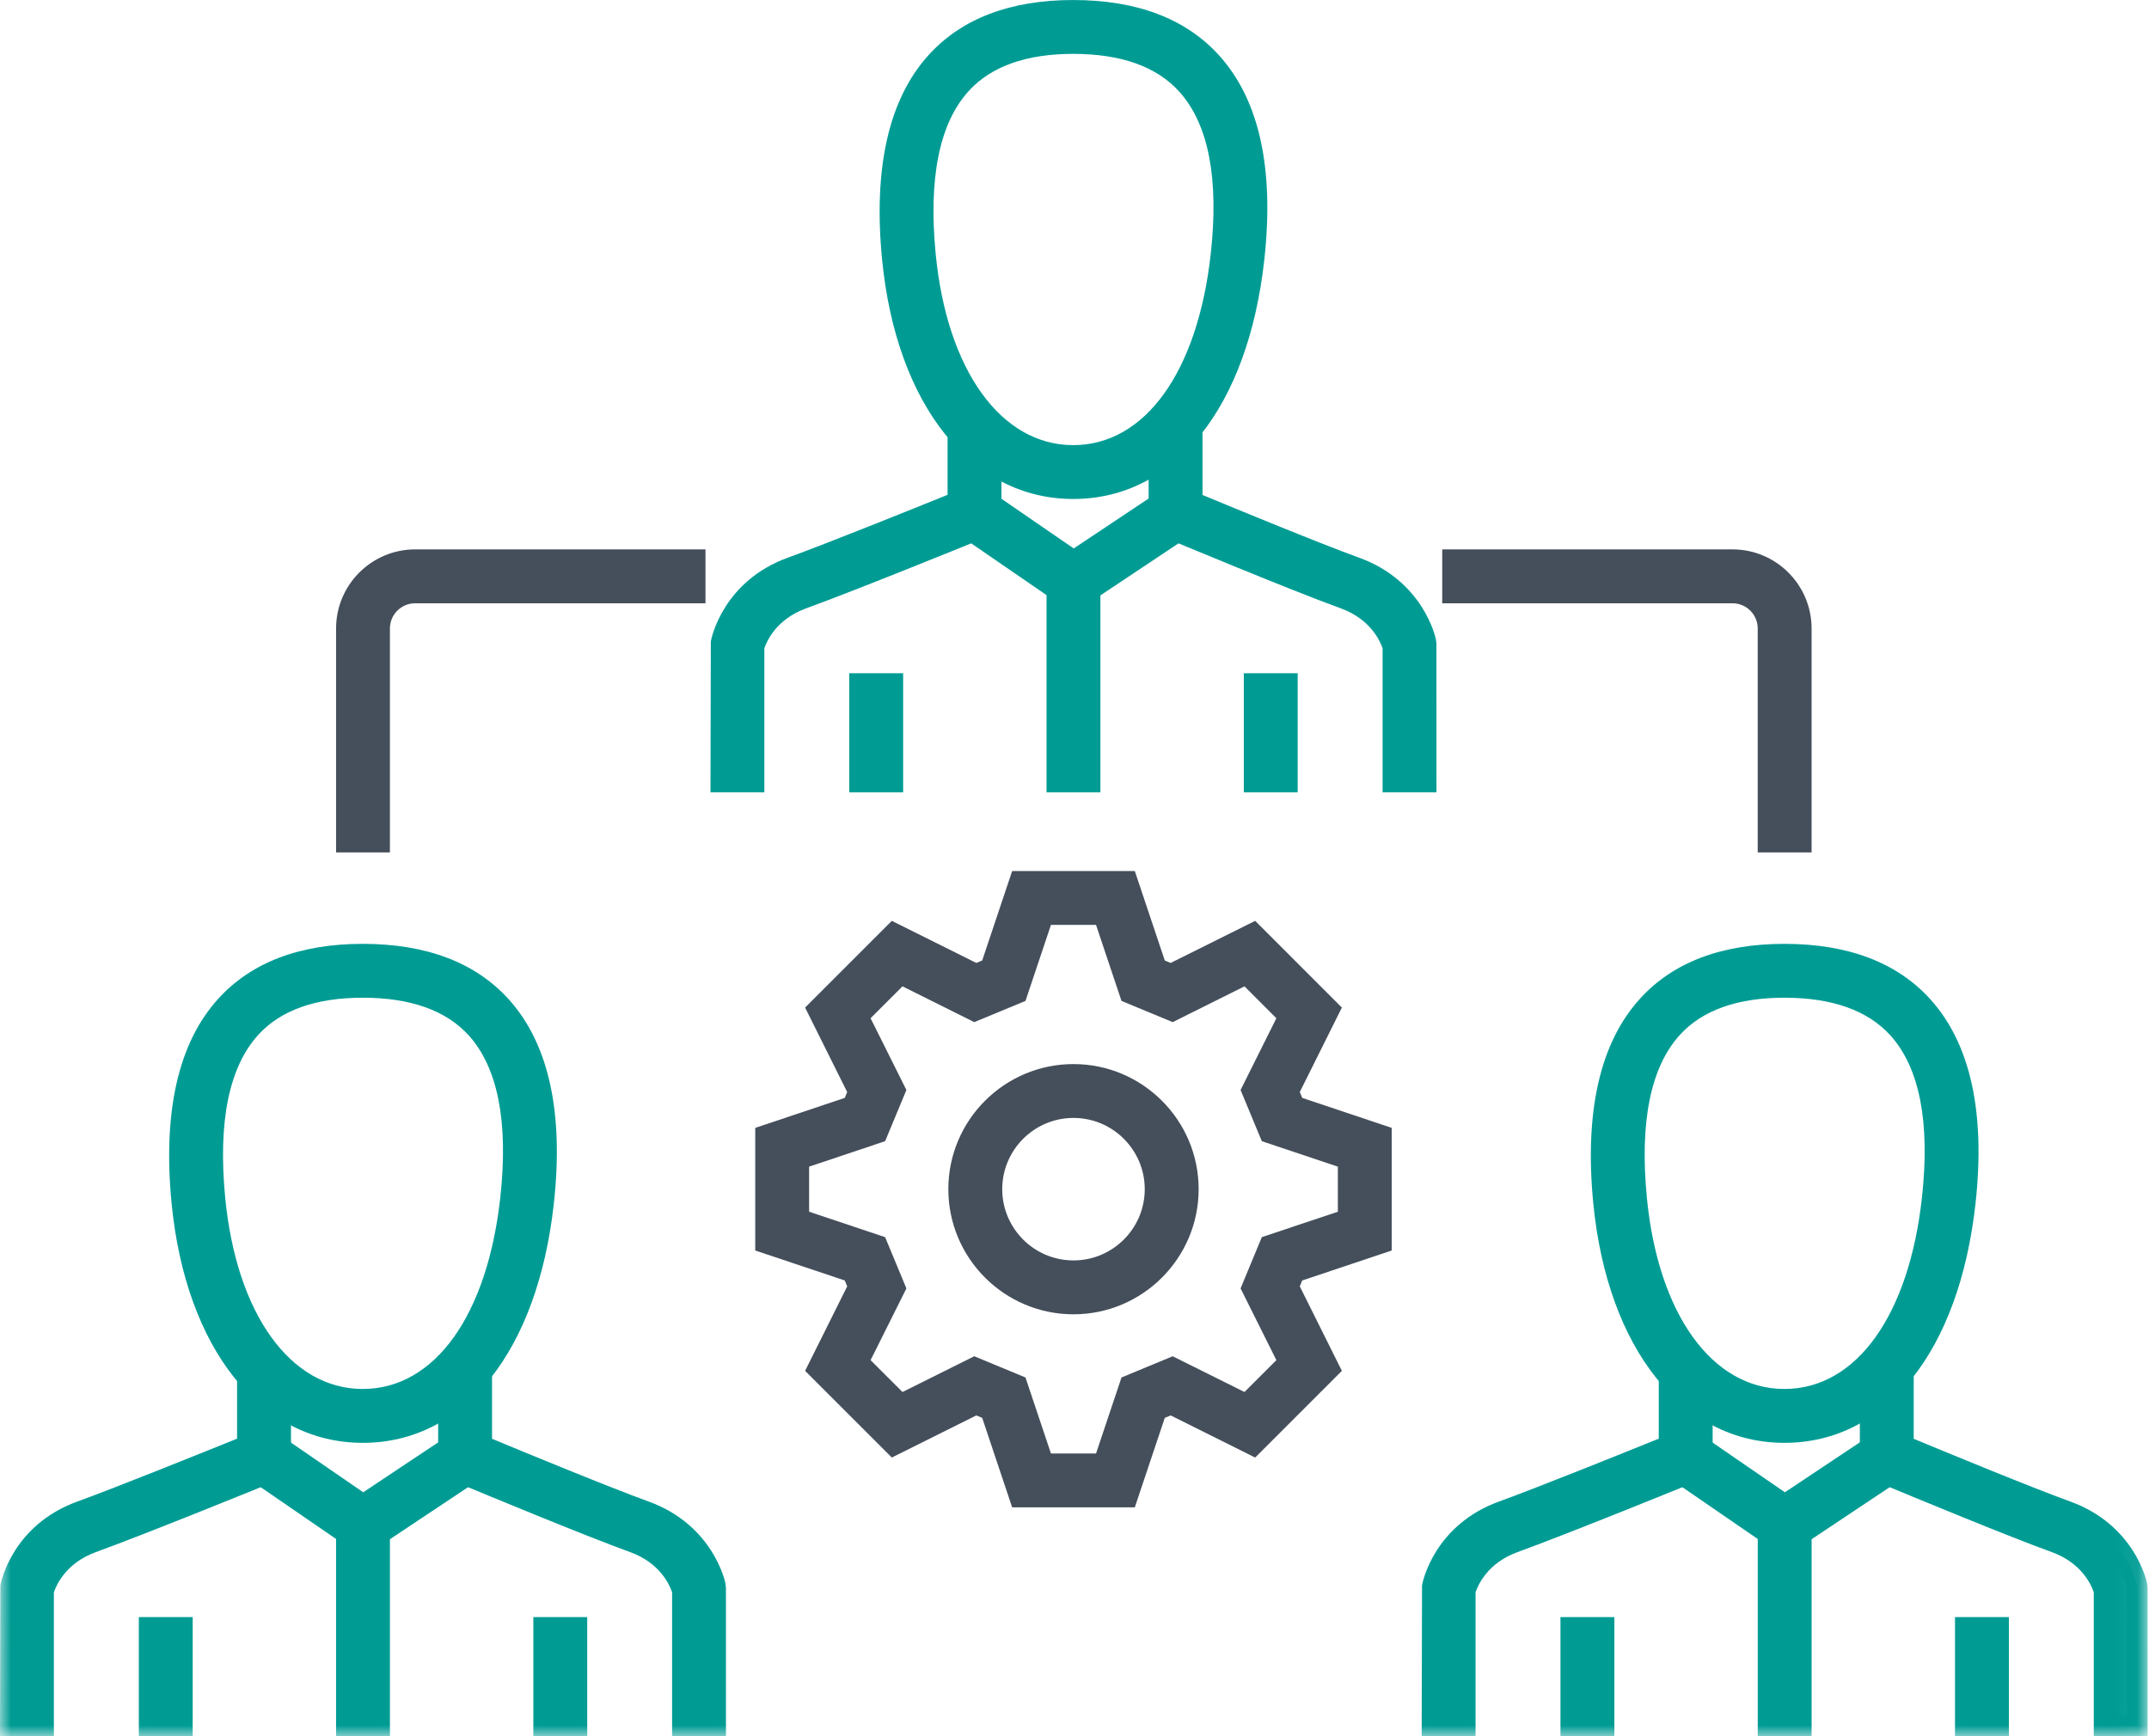 <?xml version="1.0" encoding="UTF-8"?>
<svg width="99px" height="80px" viewBox="0 0 99 80" version="1.1" xmlns="http://www.w3.org/2000/svg" xmlns:xlink="http://www.w3.org/1999/xlink">
    <!-- Generator: sketchtool 60.1 (101010) - https://sketch.com -->
    <title>7E7E8DEB-2C0C-4C51-A9CF-5CFB8646B685</title>
    <desc>Created with sketchtool.</desc>
    <defs>
        <polygon id="path-1" points="0 80 98.937 80 98.937 0 0 0"></polygon>
    </defs>
    <g id="SOLUCAR" stroke="none" stroke-width="1" fill="none" fill-rule="evenodd">
        <g id="SOLUCAR-HOME" transform="translate(-280, -1311)">
            <g id="PRIORITES" transform="translate(150, 1217)">
                <g id="LISTE" transform="translate(0, 54)">
                    <g id="01">
                        <g id="PICTO" transform="translate(130, 40)">
                            <path d="M17.484,38.8 L15.962,38.8 L15.962,28.958 C15.962,27.215 17.38,25.796 19.125,25.796 L32.019,25.796 L32.019,27.319 L19.125,27.319 C18.219,27.319 17.484,28.054 17.484,28.958 L17.484,38.8 Z" id="Fill-1" fill="#454F5B"></path>
                            <path d="M16.442,38.319 L17.004,38.319 L17.004,28.958 C17.004,27.789 17.955,26.838 19.125,26.838 L31.54,26.838 L31.54,26.276 L19.125,26.276 C17.645,26.276 16.442,27.479 16.442,28.958 L16.442,38.319 Z M17.963,39.279 L15.482,39.279 L15.482,28.958 C15.482,26.95 17.116,25.315 19.125,25.315 L32.5,25.315 L32.5,27.798 L19.125,27.798 C18.484,27.798 17.963,28.318 17.963,28.958 L17.963,39.279 Z" id="Fill-3" fill="#454F5B"></path>
                            <path d="M82.976,38.8 L81.455,38.8 L81.455,28.958 C81.455,28.054 80.718,27.319 79.814,27.319 L66.919,27.319 L66.919,25.796 L79.814,25.796 C81.557,25.796 82.976,27.215 82.976,28.958 L82.976,38.8 Z" id="Fill-5" fill="#454F5B"></path>
                            <path d="M81.934,38.319 L82.496,38.319 L82.496,28.958 C82.496,27.479 81.293,26.276 79.814,26.276 L67.4,26.276 L67.4,26.838 L79.814,26.838 C80.983,26.838 81.934,27.789 81.934,28.958 L81.934,38.319 Z M83.456,39.279 L80.974,39.279 L80.974,28.958 C80.974,28.318 80.454,27.798 79.814,27.798 L66.44,27.798 L66.44,25.315 L79.814,25.315 C81.823,25.315 83.456,26.95 83.456,28.958 L83.456,39.279 Z" id="Fill-7" fill="#454F5B"></path>
                            <path d="M48.069,67.455 L50.838,67.455 L52.05,63.832 L54.006,63.02 L57.425,64.726 L59.382,62.768 L57.678,59.349 L58.489,57.392 L62.112,56.18 L62.112,53.411 L58.489,52.198 L57.678,50.242 L59.382,46.823 L57.425,44.865 L54.006,46.57 L52.05,45.76 L50.838,42.137 L48.069,42.137 L46.856,45.76 L44.9,46.57 L41.481,44.865 L39.523,46.823 L41.228,50.243 L40.417,52.198 L36.794,53.411 L36.794,56.18 L40.417,57.392 L41.228,59.349 L39.523,62.768 L41.481,64.726 L44.9,63.02 L46.856,63.832 L48.069,67.455 Z M51.932,68.976 L46.973,68.976 L45.633,64.973 L44.958,64.692 L41.178,66.576 L37.673,63.07 L39.555,59.291 L39.276,58.615 L35.272,57.275 L35.272,52.315 L39.276,50.975 L39.555,50.301 L37.673,46.521 L41.178,43.015 L44.958,44.897 L45.633,44.618 L46.973,40.614 L51.932,40.614 L53.273,44.618 L53.948,44.897 L57.727,43.015 L61.233,46.521 L59.351,50.3 L59.631,50.975 L63.634,52.315 L63.634,57.275 L59.631,58.615 L59.35,59.291 L61.233,63.07 L57.727,66.576 L53.948,64.692 L53.273,64.973 L51.932,68.976 Z" id="Fill-9" fill="#454F5B"></path>
                            <path d="M48.415,66.975 L50.492,66.975 L51.665,63.472 L54.024,62.494 L57.331,64.142 L58.8,62.674 L57.151,59.368 L58.129,57.006 L61.632,55.834 L61.632,53.757 L58.129,52.584 L57.151,50.225 L58.8,46.919 L57.331,45.449 L54.024,47.098 L51.665,46.121 L50.492,42.618 L48.415,42.618 L47.242,46.121 L44.882,47.098 L41.576,45.449 L40.106,46.919 L41.756,50.225 L40.776,52.584 L37.274,53.757 L37.274,55.834 L40.776,57.006 L41.756,59.368 L40.106,62.674 L41.576,64.142 L44.882,62.494 L47.242,63.472 L48.415,66.975 Z M51.183,67.935 L47.725,67.935 L46.471,64.193 L44.919,63.547 L41.386,65.311 L38.939,62.864 L40.701,59.33 L40.058,57.779 L36.314,56.527 L36.314,53.067 L40.058,51.813 L40.701,50.261 L38.939,46.729 L41.386,44.282 L44.919,46.042 L46.471,45.4 L47.725,41.657 L51.183,41.657 L52.436,45.4 L53.988,46.042 L57.521,44.282 L59.967,46.729 L58.206,50.261 L58.849,51.813 L62.593,53.067 L62.593,56.527 L58.849,57.779 L58.206,59.33 L59.967,62.864 L57.521,65.311 L53.988,63.547 L52.436,64.193 L51.183,67.935 Z M47.319,68.497 L51.588,68.497 L52.888,64.613 L53.967,64.166 L57.633,65.993 L60.65,62.977 L58.823,59.309 L59.271,58.23 L63.154,56.93 L63.154,52.662 L59.27,51.361 L58.824,50.283 L60.65,46.617 L57.633,43.598 L53.967,45.425 L52.888,44.979 L51.588,41.095 L47.319,41.095 L46.019,44.979 L44.94,45.425 L41.274,43.598 L38.256,46.617 L40.083,50.284 L39.636,51.361 L35.752,52.662 L35.752,56.93 L39.637,58.231 L40.083,59.31 L38.256,62.976 L41.274,65.993 L44.94,64.166 L46.019,64.613 L47.319,68.497 Z M52.278,69.457 L46.628,69.457 L45.248,65.333 L44.977,65.22 L41.084,67.161 L37.089,63.166 L39.029,59.273 L38.916,59.001 L34.792,57.621 L34.792,51.971 L38.917,50.589 L39.028,50.32 L37.089,46.427 L41.084,42.431 L44.977,44.371 L45.248,44.258 L46.628,40.135 L52.278,40.135 L53.659,44.258 L53.93,44.371 L57.823,42.431 L61.817,46.427 L59.879,50.319 L59.991,50.589 L64.114,51.971 L64.114,57.621 L59.99,59.002 L59.878,59.273 L61.817,63.166 L57.823,67.161 L53.93,65.22 L53.659,65.333 L52.278,69.457 Z" id="Fill-11" fill="#454F5B"></path>
                            <path d="M49.453,51.032 C47.379,51.032 45.69,52.719 45.69,54.795 C45.69,56.87 47.379,58.558 49.453,58.558 C51.528,58.558 53.217,56.87 53.217,54.795 C53.217,52.719 51.528,51.032 49.453,51.032 M49.453,60.08 C46.539,60.08 44.169,57.709 44.169,54.795 C44.169,51.881 46.539,49.51 49.453,49.51 C52.368,49.51 54.738,51.881 54.738,54.795 C54.738,57.709 52.368,60.08 49.453,60.08" id="Fill-13" fill="#454F5B"></path>
                            <path d="M49.453,51.512 C47.643,51.512 46.171,52.986 46.171,54.795 C46.171,56.606 47.643,58.078 49.453,58.078 C51.264,58.078 52.736,56.606 52.736,54.795 C52.736,52.986 51.264,51.512 49.453,51.512 M49.453,59.038 C47.113,59.038 45.211,57.135 45.211,54.795 C45.211,52.455 47.113,50.552 49.453,50.552 C51.793,50.552 53.696,52.455 53.696,54.795 C53.696,57.135 51.793,59.038 49.453,59.038 M49.453,49.991 C46.805,49.991 44.648,52.146 44.648,54.795 C44.648,57.445 46.805,59.601 49.453,59.601 C52.102,59.601 54.259,57.445 54.259,54.795 C54.259,52.146 52.102,49.991 49.453,49.991 M49.453,60.561 C46.274,60.561 43.688,57.975 43.688,54.795 C43.688,51.616 46.274,49.031 49.453,49.031 C52.632,49.031 55.219,51.616 55.219,54.795 C55.219,57.975 52.632,60.561 49.453,60.561" id="Fill-15" fill="#454F5B"></path>
                            <path d="M49.44,2.002 C47.135,2.002 45.394,2.633 44.265,3.877 C42.825,5.465 42.274,8.114 42.628,11.754 C43.173,17.365 45.848,20.99 49.44,20.99 C53.014,20.99 55.626,17.447 56.254,11.744 C56.651,8.147 56.127,5.512 54.694,3.913 C53.559,2.645 51.791,2.002 49.44,2.002 M49.44,22.513 C45.008,22.513 41.74,18.348 41.113,11.901 C40.715,7.817 41.397,4.773 43.138,2.855 C44.568,1.279 46.688,0.481 49.44,0.481 C52.242,0.481 54.391,1.293 55.828,2.898 C57.561,4.832 58.213,7.864 57.767,11.911 C57.045,18.45 53.855,22.513 49.44,22.513" id="Fill-17" fill="#009C94"></path>
                            <path d="M49.44,2.482 C47.277,2.482 45.655,3.061 44.621,4.2 C43.276,5.684 42.765,8.21 43.106,11.709 C43.627,17.055 46.113,20.511 49.44,20.511 C52.75,20.511 55.177,17.131 55.777,11.691 C56.159,8.236 55.674,5.726 54.336,4.234 C53.296,3.071 51.649,2.482 49.44,2.482 M49.44,21.471 C45.584,21.471 42.722,17.674 42.15,11.8 C41.783,8.021 42.375,5.247 43.91,3.554 C45.133,2.207 46.995,1.522 49.44,1.522 C51.934,1.522 53.822,2.219 55.052,3.592 C56.58,5.298 57.144,8.057 56.732,11.796 C56.074,17.764 53.28,21.471 49.44,21.471 M49.44,0.961 C46.83,0.961 44.829,1.706 43.493,3.176 C41.847,4.992 41.207,7.912 41.59,11.854 C42.192,18.038 45.273,22.032 49.44,22.032 C53.589,22.032 56.597,18.134 57.291,11.858 C57.72,7.952 57.108,5.045 55.47,3.219 C54.129,1.72 52.1,0.961 49.44,0.961 M49.44,22.992 C44.744,22.992 41.288,18.657 40.635,11.947 C40.224,7.723 40.946,4.556 42.782,2.533 C44.307,0.852 46.547,0.001 49.44,0.001 C52.384,0.001 54.654,0.868 56.185,2.579 C58.013,4.617 58.707,7.774 58.245,11.963 C57.494,18.767 54.12,22.992 49.44,22.992" id="Fill-19" fill="#009C94"></path>
                            <path d="M34.733,36.028 L33.211,36.028 L33.226,29.561 C33.247,29.463 33.751,27.129 36.463,26.145 C38.377,25.452 42.697,23.706 44.133,23.123 L44.133,19.678 L45.655,19.678 L45.655,24.146 L45.182,24.34 C44.943,24.437 39.312,26.733 36.982,27.577 C35.275,28.195 34.816,29.509 34.733,29.805 L34.733,36.028 Z" id="Fill-21" fill="#009C94"></path>
                            <path d="M33.691,35.549 L34.253,35.549 L34.27,29.676 C34.356,29.373 34.879,27.827 36.819,27.126 C38.96,26.351 43.979,24.312 44.964,23.91 L45.175,23.824 L45.175,20.158 L44.613,20.158 L44.613,23.446 L44.314,23.569 C43.002,24.101 38.568,25.895 36.627,26.598 C34.165,27.49 33.714,29.57 33.697,29.657 L33.691,35.549 Z M35.212,36.509 L32.73,36.509 L32.746,29.561 C32.778,29.357 33.337,26.769 36.299,25.695 C38.097,25.043 42.069,23.442 43.653,22.8 L43.653,19.198 L46.135,19.198 L46.135,24.47 L45.364,24.784 C44.338,25.202 39.302,27.247 37.145,28.029 C35.752,28.533 35.317,29.558 35.212,29.877 L35.212,36.509 Z" id="Fill-23" fill="#009C94"></path>
                            <path d="M65.695,36.028 L64.173,36.028 L64.173,29.806 C64.089,29.509 63.625,28.193 61.924,27.577 C59.591,26.731 54.095,24.435 53.863,24.338 L53.395,24.142 L53.395,19.447 L54.918,19.447 L54.918,23.128 C56.324,23.713 60.534,25.455 62.443,26.145 C65.156,27.129 65.659,29.463 65.679,29.561 L65.695,29.714 L65.695,36.028 Z" id="Fill-25" fill="#009C94"></path>
                            <path d="M64.653,35.549 L65.215,35.549 L65.202,29.612 C65.191,29.57 64.741,27.489 62.28,26.598 C60.322,25.889 56.007,24.102 54.733,23.57 L54.437,23.448 L54.437,19.928 L53.876,19.928 L53.876,23.822 L54.048,23.895 C54.104,23.919 59.729,26.272 62.089,27.126 C63.969,27.808 64.512,29.249 64.634,29.675 L64.653,29.807 L64.653,35.549 Z M66.175,36.509 L63.693,36.509 L63.693,29.879 C63.587,29.558 63.148,28.531 61.761,28.029 C59.381,27.166 53.733,24.804 53.677,24.78 L52.915,24.462 L52.915,18.967 L55.397,18.967 L55.397,22.808 C56.939,23.447 60.799,25.04 62.607,25.695 C65.568,26.768 66.128,29.357 66.15,29.466 L66.173,29.663 L66.175,36.509 Z" id="Fill-27" fill="#009C94"></path>
                            <mask id="mask-2" fill="white">
                                <use xlink:href="#path-1"></use>
                            </mask>
                            <g id="Clip-30"></g>
                            <polygon id="Fill-29" fill="#009C94" mask="url(#mask-2)" points="39.605 36.028 41.126 36.028 41.126 31.502 39.605 31.502"></polygon>
                            <path d="M40.084,35.549 L40.646,35.549 L40.646,31.982 L40.084,31.982 L40.084,35.549 Z M39.124,36.509 L41.606,36.509 L41.606,31.022 L39.124,31.022 L39.124,36.509 Z" id="Fill-31" fill="#009C94" mask="url(#mask-2)"></path>
                            <polygon id="Fill-32" fill="#009C94" mask="url(#mask-2)" points="57.78 36.028 59.301 36.028 59.301 31.502 57.78 31.502"></polygon>
                            <path d="M58.259,35.549 L58.821,35.549 L58.821,31.982 L58.259,31.982 L58.259,35.549 Z M57.3,36.509 L59.782,36.509 L59.782,31.022 L57.3,31.022 L57.3,36.509 Z" id="Fill-33" fill="#009C94" mask="url(#mask-2)"></path>
                            <polygon id="Fill-34" fill="#009C94" mask="url(#mask-2)" points="49.447 27.689 44.464 24.263 45.325 23.008 49.46 25.851 53.734 23.002 54.579 24.269"></polygon>
                            <path d="M45.13,24.139 L49.45,27.109 L53.912,24.136 L53.601,23.668 L49.455,26.43 L45.448,23.676 L45.13,24.139 Z M49.442,28.268 L43.795,24.387 L45.2,22.34 L49.464,25.271 L53.867,22.337 L55.243,24.403 L49.442,28.268 Z" id="Fill-35" fill="#009C94" mask="url(#mask-2)"></path>
                            <polygon id="Fill-36" fill="#009C94" mask="url(#mask-2)" points="48.692 36.028 50.214 36.028 50.214 26.769 48.692 26.769"></polygon>
                            <path d="M49.172,35.549 L49.734,35.549 L49.734,27.25 L49.172,27.25 L49.172,35.549 Z M48.212,36.509 L50.694,36.509 L50.694,26.29 L48.212,26.29 L48.212,36.509 Z" id="Fill-37" fill="#009C94" mask="url(#mask-2)"></path>
                            <path d="M82.204,45.493 C79.899,45.493 78.158,46.124 77.029,47.368 C75.589,48.955 75.037,51.605 75.391,55.245 C75.937,60.855 78.612,64.481 82.204,64.481 C85.778,64.481 88.389,60.938 89.017,55.235 C89.414,51.638 88.89,49.003 87.457,47.403 C86.321,46.136 84.554,45.493 82.204,45.493 M82.204,66.003 C77.772,66.003 74.504,61.838 73.876,55.392 C73.479,51.307 74.161,48.264 75.902,46.345 C77.331,44.769 79.452,43.971 82.204,43.971 C85.005,43.971 87.154,44.784 88.591,46.388 C90.323,48.322 90.976,51.355 90.53,55.401 C89.809,61.94 86.619,66.003 82.204,66.003" id="Fill-38" fill="#009C94" mask="url(#mask-2)"></path>
                            <path d="M82.204,45.973 C80.04,45.973 78.418,46.551 77.385,47.691 C76.038,49.174 75.528,51.7 75.869,55.199 C76.389,60.547 78.876,64.001 82.204,64.001 C85.513,64.001 87.94,60.622 88.54,55.183 C88.921,51.726 88.436,49.217 87.1,47.725 C86.058,46.563 84.411,45.973 82.204,45.973 M82.204,64.961 C78.347,64.961 75.485,61.166 74.913,55.292 C74.546,51.511 75.138,48.738 76.674,47.046 C77.897,45.697 79.758,45.013 82.204,45.013 C84.696,45.013 86.584,45.709 87.814,47.084 C89.342,48.787 89.907,51.548 89.494,55.287 C88.837,61.254 86.044,64.961 82.204,64.961 M82.204,44.452 C79.594,44.452 77.593,45.197 76.258,46.667 C74.611,48.482 73.971,51.402 74.353,55.347 C74.957,61.529 78.038,65.524 82.204,65.524 C86.353,65.524 89.361,61.625 90.053,55.35 C90.483,51.445 89.871,48.537 88.232,46.708 C86.891,45.211 84.863,44.452 82.204,44.452 M82.204,66.484 C77.509,66.484 74.053,62.149 73.398,55.44 C72.988,51.214 73.711,48.045 75.547,46.023 C77.071,44.342 79.311,43.491 82.204,43.491 C85.147,43.491 87.417,44.358 88.948,46.068 C90.776,48.109 91.469,51.267 91.008,55.454 C90.258,62.257 86.884,66.484 82.204,66.484" id="Fill-39" fill="#009C94" mask="url(#mask-2)"></path>
                            <path d="M67.496,79.52 L65.975,79.52 L65.989,73.053 C66.01,72.955 66.513,70.621 69.225,69.637 C71.14,68.944 75.46,67.197 76.896,66.615 L76.896,63.169 L78.419,63.169 L78.419,67.638 L77.945,67.832 C77.707,67.928 72.074,70.224 69.744,71.069 C68.051,71.682 67.585,72.991 67.496,73.299 L67.496,79.52 Z" id="Fill-40" fill="#009C94" mask="url(#mask-2)"></path>
                            <path d="M66.455,79.04 L67.016,79.04 L67.035,73.167 C67.157,72.74 67.702,71.297 69.581,70.617 C71.924,69.769 77.706,67.41 77.764,67.387 L77.938,67.315 L77.938,63.649 L77.377,63.649 L77.377,66.937 L77.077,67.058 C75.768,67.59 71.343,69.38 69.39,70.088 C66.926,70.981 66.478,73.061 66.46,73.148 L66.455,79.04 Z M67.976,80 L65.493,80 L65.51,73.052 C65.541,72.848 66.098,70.261 69.062,69.186 C70.871,68.529 74.835,66.931 76.416,66.29 L76.416,62.689 L78.898,62.689 L78.898,67.96 L78.127,68.275 C78.069,68.299 72.308,70.65 69.908,71.519 C68.523,72.02 68.083,73.05 67.976,73.371 L67.976,80 Z" id="Fill-41" fill="#009C94" mask="url(#mask-2)"></path>
                            <path d="M98.458,79.52 L96.936,79.52 L96.936,73.297 C96.851,73.001 96.388,71.685 94.687,71.069 C92.354,70.223 86.858,67.926 86.626,67.829 L86.158,67.633 L86.158,62.939 L87.681,62.939 L87.681,66.619 C89.087,67.204 93.297,68.946 95.206,69.637 C97.919,70.621 98.422,72.955 98.442,73.053 L98.458,73.205 L98.458,79.52 Z" id="Fill-42" fill="#009C94" mask="url(#mask-2)"></path>
                            <path d="M97.416,79.04 L97.978,79.04 L97.964,73.102 C97.953,73.061 97.506,70.981 95.042,70.088 C93.097,69.384 88.774,67.594 87.497,67.061 L87.201,66.939 L87.201,63.418 L86.639,63.418 L86.639,67.313 L86.901,67.424 C88.634,68.144 92.876,69.9 94.851,70.617 C96.731,71.298 97.275,72.739 97.397,73.165 L97.416,73.297 L97.416,79.04 Z M98.937,80 L96.455,80 L96.455,73.369 C96.349,73.048 95.91,72.021 94.523,71.519 C92.53,70.797 88.271,69.034 86.533,68.31 L85.679,67.953 L85.679,62.457 L88.161,62.457 L88.161,66.298 C89.706,66.939 93.572,68.535 95.369,69.186 C98.334,70.261 98.891,72.848 98.913,72.957 L98.936,73.155 L98.937,80 Z" id="Fill-43" fill="#009C94" mask="url(#mask-2)"></path>
                            <polygon id="Fill-44" fill="#009C94" mask="url(#mask-2)" points="72.367 79.52 73.889 79.52 73.889 74.993 72.367 74.993"></polygon>
                            <path d="M72.847,79.04 L73.409,79.04 L73.409,75.473 L72.847,75.473 L72.847,79.04 Z M71.887,80 L74.37,80 L74.37,74.513 L71.887,74.513 L71.887,80 Z" id="Fill-45" fill="#009C94" mask="url(#mask-2)"></path>
                            <polygon id="Fill-46" fill="#009C94" mask="url(#mask-2)" points="90.543 79.52 92.065 79.52 92.065 74.993 90.543 74.993"></polygon>
                            <path d="M91.023,79.04 L91.585,79.04 L91.585,75.473 L91.023,75.473 L91.023,79.04 Z M90.063,80 L92.545,80 L92.545,74.513 L90.063,74.513 L90.063,80 Z" id="Fill-47" fill="#009C94" mask="url(#mask-2)"></path>
                            <polygon id="Fill-48" fill="#009C94" mask="url(#mask-2)" points="82.209 71.18 77.227 67.754 78.089 66.499 82.223 69.341 86.498 66.493 87.342 67.76"></polygon>
                            <path d="M77.894,67.63 L82.213,70.6 L86.675,67.626 L86.364,67.158 L82.217,69.92 L78.212,67.167 L77.894,67.63 Z M82.205,71.759 L76.558,67.878 L77.964,65.831 L82.226,68.761 L86.63,65.827 L88.007,67.893 L82.205,71.759 Z" id="Fill-49" fill="#009C94" mask="url(#mask-2)"></path>
                            <polygon id="Fill-50" fill="#009C94" mask="url(#mask-2)" points="81.455 79.52 82.976 79.52 82.976 70.261 81.455 70.261"></polygon>
                            <path d="M81.934,79.04 L82.496,79.04 L82.496,70.74 L81.934,70.74 L81.934,79.04 Z M80.975,80 L83.457,80 L83.457,69.78 L80.975,69.78 L80.975,80 Z" id="Fill-51" fill="#009C94" mask="url(#mask-2)"></path>
                            <path d="M16.71,45.493 C14.405,45.493 12.665,46.124 11.536,47.368 C10.095,48.955 9.543,51.605 9.899,55.245 C10.443,60.855 13.117,64.481 16.71,64.481 C20.285,64.481 22.895,60.938 23.523,55.235 C23.921,51.638 23.396,49.003 21.965,47.403 C20.828,46.136 19.061,45.493 16.71,45.493 M16.71,66.003 C12.278,66.003 9.009,61.838 8.383,55.392 C7.986,51.307 8.668,48.264 10.409,46.345 C11.838,44.769 13.959,43.971 16.71,43.971 C19.512,43.971 21.66,44.784 23.098,46.388 C24.831,48.322 25.483,51.355 25.038,55.401 C24.316,61.94 21.125,66.003 16.71,66.003" id="Fill-52" fill="#009C94" mask="url(#mask-2)"></path>
                            <path d="M16.712,45.973 C14.547,45.973 12.925,46.551 11.892,47.691 C10.546,49.174 10.036,51.7 10.376,55.199 C10.896,60.547 13.383,64.001 16.712,64.001 C20.02,64.001 22.447,60.622 23.047,55.183 C23.428,51.726 22.942,49.217 21.608,47.725 C20.566,46.563 18.919,45.973 16.712,45.973 M16.712,64.961 C12.854,64.961 9.991,61.166 9.421,55.292 C9.053,51.512 9.646,48.738 11.181,47.046 C12.403,45.697 14.265,45.013 16.712,45.013 C19.203,45.013 21.09,45.709 22.322,47.084 C23.849,48.788 24.413,51.548 24.002,55.287 C23.343,61.254 20.55,64.961 16.712,64.961 M16.712,44.452 C14.101,44.452 12.1,45.197 10.764,46.667 C9.117,48.482 8.479,51.402 8.861,55.347 C9.461,61.529 12.543,65.524 16.712,65.524 C20.86,65.524 23.867,61.625 24.561,55.35 C24.991,51.445 24.378,48.537 22.739,46.708 C21.398,45.211 19.369,44.452 16.712,44.452 M16.712,66.484 C12.014,66.484 8.557,62.149 7.904,55.44 C7.495,51.214 8.217,48.045 10.053,46.023 C11.578,44.342 13.818,43.491 16.712,43.491 C19.654,43.491 21.924,44.358 23.456,46.068 C25.282,48.109 25.977,51.267 25.515,55.454 C24.765,62.258 21.39,66.484 16.712,66.484" id="Fill-53" fill="#009C94" mask="url(#mask-2)"></path>
                            <path d="M2.003,79.52 L0.481,79.52 L0.496,73.053 C0.516,72.955 1.02,70.621 3.732,69.637 C5.646,68.944 9.966,67.197 11.402,66.615 L11.402,63.169 L12.925,63.169 L12.925,67.638 L12.451,67.832 C12.213,67.928 6.582,70.224 4.252,71.069 C2.558,71.682 2.091,72.991 2.003,73.299 L2.003,79.52 Z" id="Fill-54" fill="#009C94" mask="url(#mask-2)"></path>
                            <path d="M0.962,79.04 L1.524,79.04 L1.542,73.167 C1.663,72.74 2.209,71.297 4.088,70.617 C6.463,69.757 12.213,67.41 12.271,67.387 L12.444,67.315 L12.444,63.649 L11.883,63.649 L11.883,66.937 L11.584,67.058 C10.277,67.589 5.861,69.376 3.897,70.088 C1.433,70.981 0.985,73.061 0.968,73.148 L0.962,79.04 Z M2.482,80 L-0.001,80 L0.017,73.052 C0.049,72.848 0.606,70.261 3.568,69.186 C5.389,68.525 9.345,66.93 10.922,66.29 L10.922,62.689 L13.405,62.689 L13.405,67.96 L12.633,68.275 C12.575,68.299 6.806,70.653 4.415,71.519 C3.03,72.02 2.591,73.05 2.482,73.371 L2.482,80 Z" id="Fill-55" fill="#009C94" mask="url(#mask-2)"></path>
                            <path d="M32.964,79.52 L31.442,79.52 L31.442,73.297 C31.358,73.001 30.895,71.685 29.193,71.069 C26.86,70.223 21.365,67.926 21.133,67.829 L20.665,67.633 L20.665,62.939 L22.188,62.939 L22.188,66.619 C23.594,67.204 27.804,68.946 29.713,69.637 C32.425,70.621 32.929,72.955 32.948,73.053 L32.964,73.205 L32.964,79.52 Z" id="Fill-56" fill="#009C94" mask="url(#mask-2)"></path>
                            <path d="M31.922,79.04 L32.484,79.04 L32.471,73.102 C32.46,73.061 32.012,70.981 29.549,70.088 C27.612,69.388 23.283,67.595 22.003,67.061 L21.707,66.939 L21.707,63.418 L21.146,63.418 L21.146,67.313 L21.318,67.387 C22.738,67.977 27.307,69.873 29.358,70.617 C31.238,71.298 31.782,72.739 31.903,73.165 L31.922,73.297 L31.922,79.04 Z M33.444,80 L30.962,80 L30.962,73.369 C30.856,73.048 30.417,72.021 29.03,71.519 C26.96,70.769 22.374,68.866 21.018,68.301 L20.185,67.953 L20.185,62.457 L22.667,62.457 L22.667,66.298 C24.215,66.94 28.088,68.538 29.876,69.186 C32.84,70.261 33.397,72.848 33.419,72.957 L33.442,73.155 L33.444,80 Z" id="Fill-57" fill="#009C94" mask="url(#mask-2)"></path>
                            <polygon id="Fill-58" fill="#009C94" mask="url(#mask-2)" points="6.875 79.52 8.396 79.52 8.396 74.993 6.875 74.993"></polygon>
                            <path d="M7.354,79.04 L7.916,79.04 L7.916,75.473 L7.354,75.473 L7.354,79.04 Z M6.395,80 L8.877,80 L8.877,74.513 L6.395,74.513 L6.395,80 Z" id="Fill-59" fill="#009C94" mask="url(#mask-2)"></path>
                            <polygon id="Fill-60" fill="#009C94" mask="url(#mask-2)" points="25.051 79.52 26.572 79.52 26.572 74.993 25.051 74.993"></polygon>
                            <path d="M25.53,79.04 L26.092,79.04 L26.092,75.473 L25.53,75.473 L25.53,79.04 Z M24.57,80 L27.052,80 L27.052,74.513 L24.57,74.513 L24.57,80 Z" id="Fill-61" fill="#009C94" mask="url(#mask-2)"></path>
                            <polygon id="Fill-62" fill="#009C94" mask="url(#mask-2)" points="16.716 71.179 11.733 67.754 12.595 66.499 16.729 69.342 21.004 66.493 21.849 67.76"></polygon>
                            <path d="M12.4,67.63 L16.72,70.599 L21.183,67.626 L20.872,67.158 L16.725,69.921 L12.718,67.167 L12.4,67.63 Z M16.712,71.758 L11.065,67.878 L12.471,65.831 L16.734,68.762 L21.137,65.827 L22.515,67.893 L16.712,71.758 Z" id="Fill-63" fill="#009C94" mask="url(#mask-2)"></path>
                            <polygon id="Fill-64" fill="#009C94" mask="url(#mask-2)" points="15.962 79.52 17.484 79.52 17.484 70.261 15.962 70.261"></polygon>
                            <path d="M16.442,79.04 L17.004,79.04 L17.004,70.74 L16.442,70.74 L16.442,79.04 Z M15.482,80 L17.963,80 L17.963,69.78 L15.482,69.78 L15.482,80 Z" id="Fill-65" fill="#009C94" mask="url(#mask-2)"></path>
                        </g>
                    </g>
                </g>
            </g>
        </g>
    </g>
</svg>